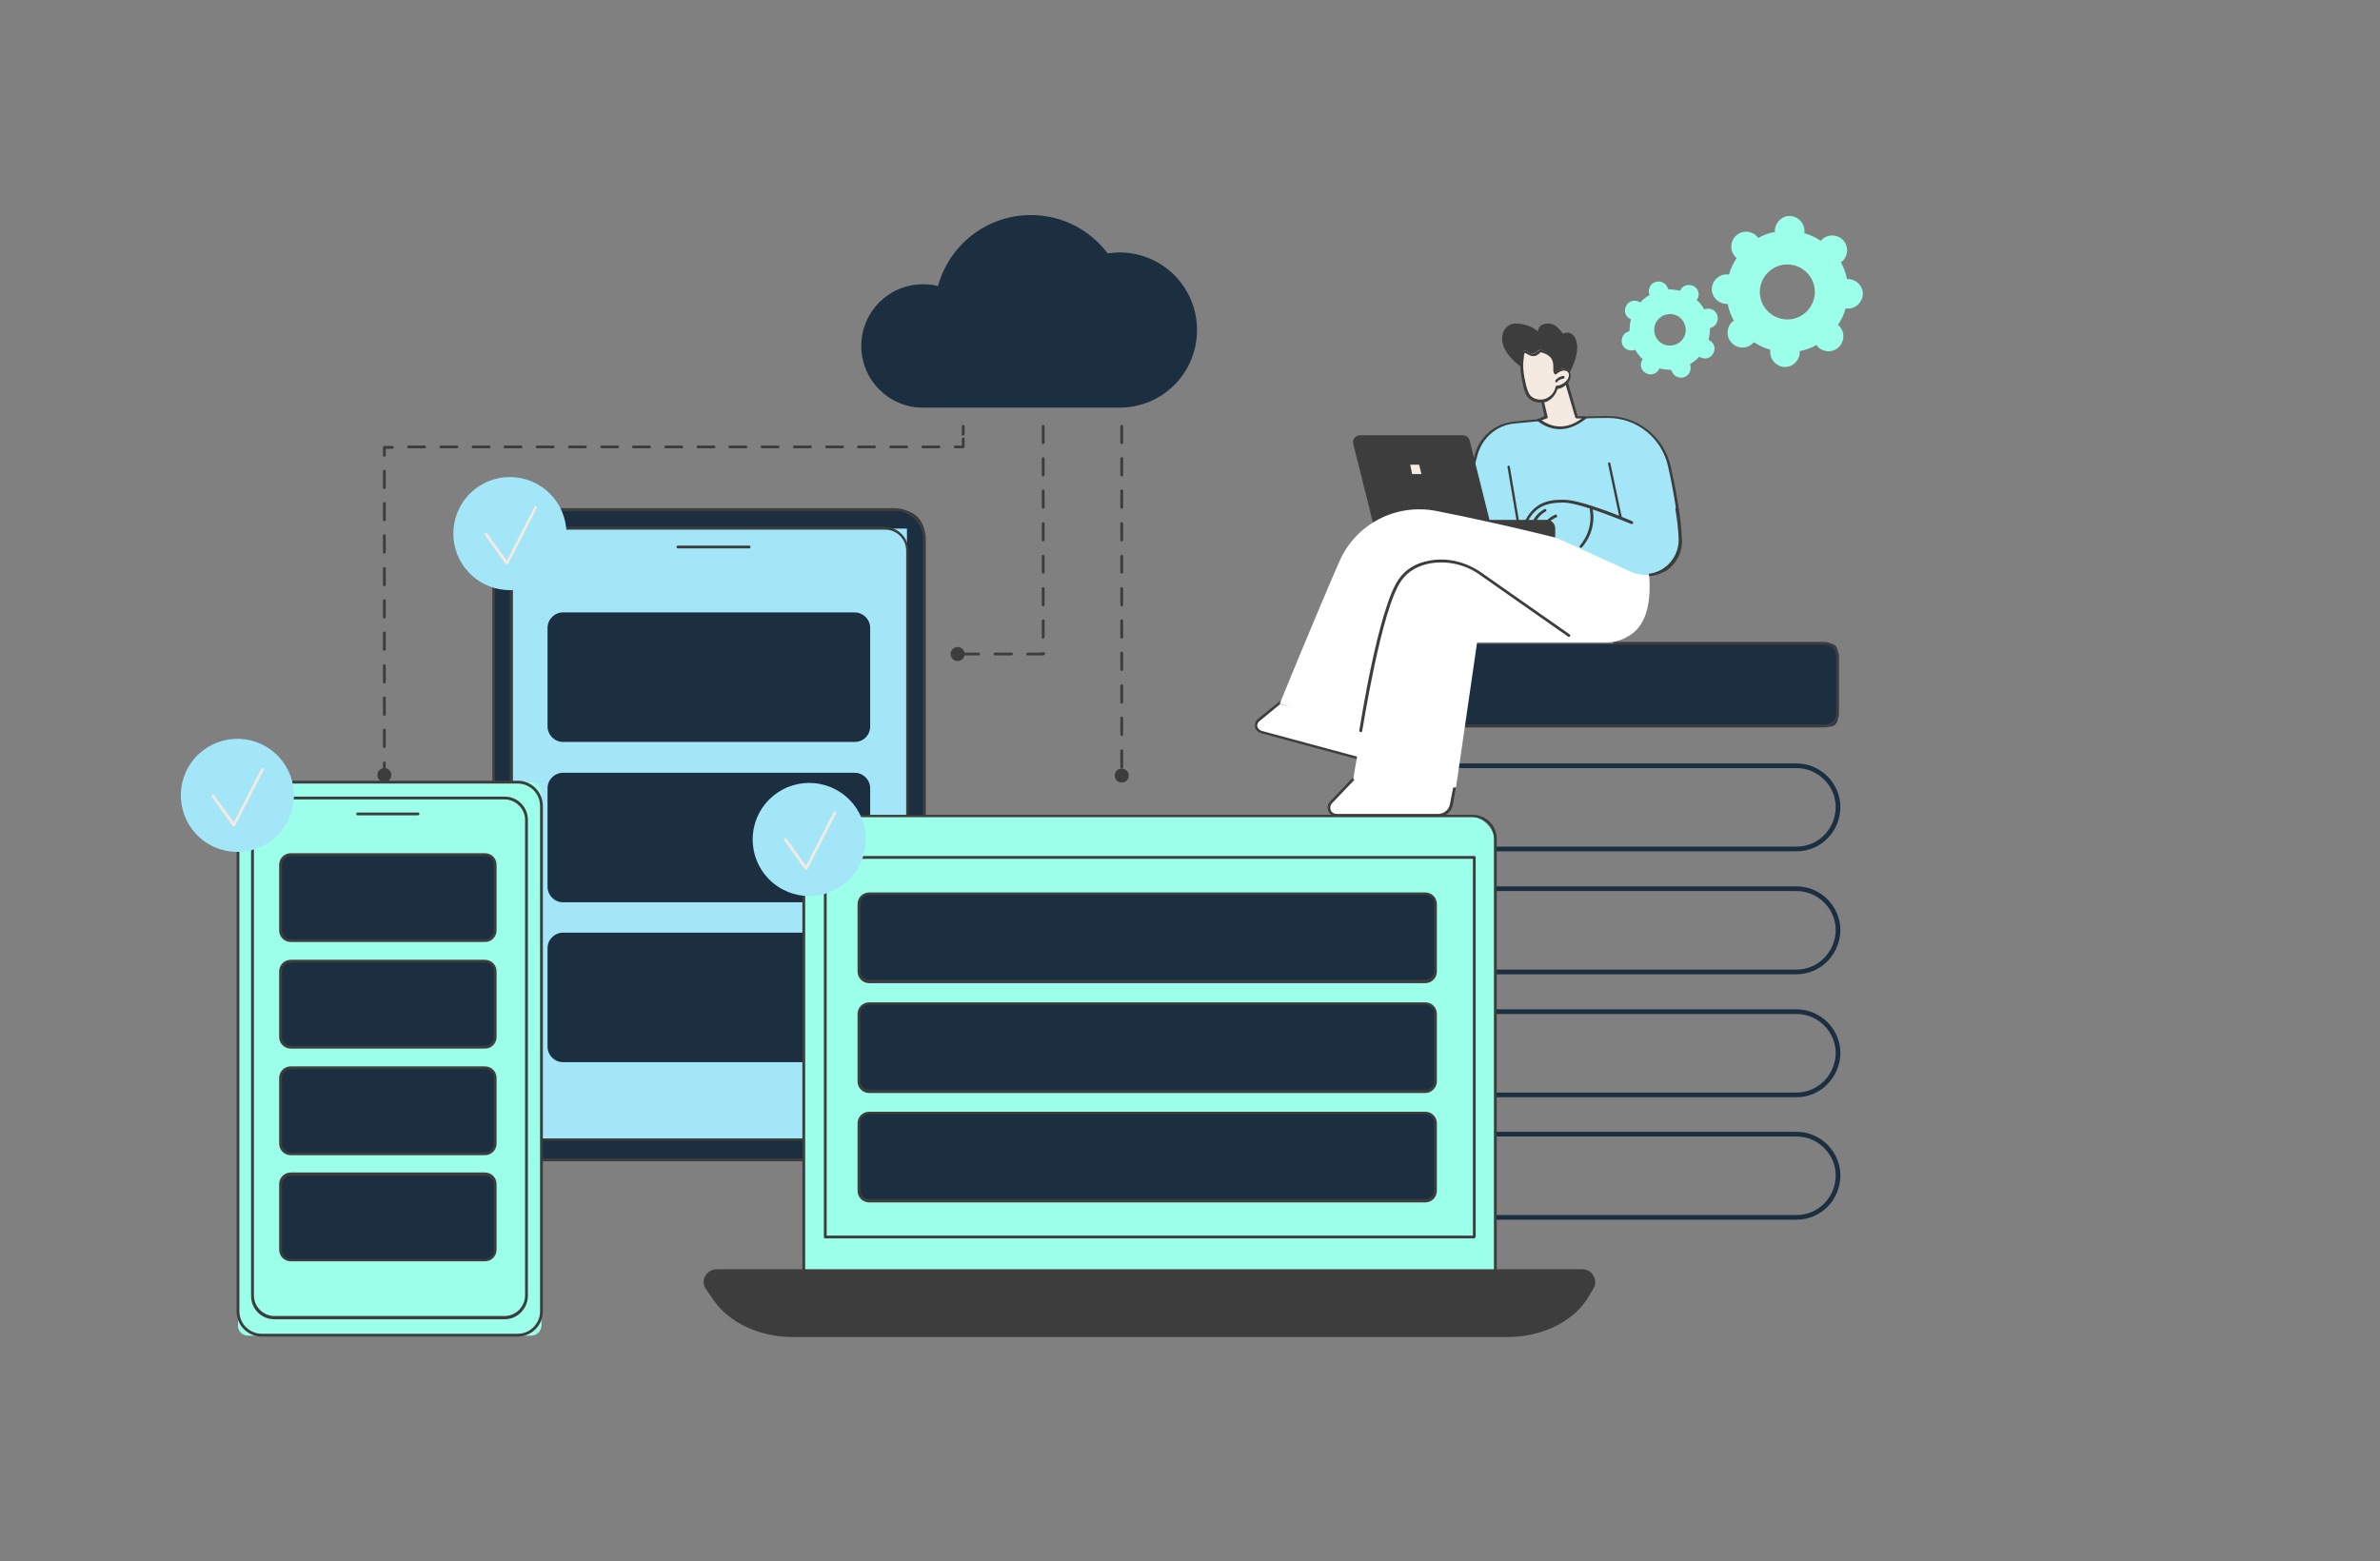 <?xml version="1.0" encoding="UTF-8"?>
<svg xmlns="http://www.w3.org/2000/svg" xmlns:xlink="http://www.w3.org/1999/xlink" version="1.1" id="Layer_1" x="0px" y="0px" viewBox="0 0 509 334" style="enable-background:new 0 0 509 334;" xml:space="preserve">
<rect x="0" y="0" width="509" height="334" fill="#808080" stroke="none"/>
<style type="text/css">
	.st0{fill:#1B2F40;}
	.st1{fill:#3D3D3D;}
	.st2{fill:#A3E6F7;}
	.st3{fill:none;stroke:#1B2F40;stroke-miterlimit:10;}
	.st4{fill:#9CFFE9;}
	.st5{fill:#F4EAE2;}
	.st6{fill:#FFFFFF;}
</style>
<g id="SaaS_technology_2_">
	<g>
		<g>
			<g>
				<path class="st0" d="M117.9,248.1h67.6c6.7,0,12.2-5.5,12.2-12.2V114.2c0-2.8-2.3-5.1-5.1-5.1h-74.7c-6.7,0-12.2,5.5-12.2,12.2      v114.6C105.6,242.6,111.1,248.1,117.9,248.1z"></path>
				<path class="st1" d="M191.4,248.4h-79.5c-3.6,0-6.6-3-6.6-6.6V115.3c0-3.6,3-6.6,6.6-6.6h79.5c3.6,0,6.6,3,6.6,6.6v126.5      C198,245.5,195.1,248.4,191.4,248.4z M111.9,109.3c-3.3,0-6,2.7-6,6v126.5c0,3.3,2.7,6,6,6h79.5c3.3,0,6-2.7,6-6V115.3      c0-3.3-2.7-6-6-6H111.9z"></path>
			</g>
			<g>
				
					<rect x="109.4" y="113.1" transform="matrix(-1 -1.224647e-16 1.224647e-16 -1 303.365 356.766)" class="st2" width="84.6" height="130.6"></rect>
				<path class="st1" d="M189.2,244h-75.1c-2.8,0-5.1-2.3-5.1-5.1V117.8c0-2.8,2.3-5.1,5.1-5.1h75.1c2.8,0,5.1,2.3,5.1,5.1v121.1      C194.3,241.7,192,244,189.2,244z M114.2,113.4c-2.5,0-4.5,2-4.5,4.5v121.1c0,2.5,2,4.5,4.5,4.5h75.1c2.5,0,4.5-2,4.5-4.5V117.8      c0-2.5-2-4.5-4.5-4.5H114.2z"></path>
			</g>
			<path class="st1" d="M160.2,117.3h-15.2c-0.2,0-0.3-0.1-0.3-0.3c0-0.2,0.1-0.3,0.3-0.3h15.2c0.2,0,0.3,0.1,0.3,0.3     C160.5,117.2,160.4,117.3,160.2,117.3z"></path>
		</g>
		<g>
			<path class="st0" d="M186.1,223.9v-21.1c0-1.8-1.5-3.3-3.3-3.3h-62.4c-1.8,0-3.3,1.5-3.3,3.3v21.1c0,1.8,1.5,3.3,3.3,3.3h62.4     C184.7,227.1,186.1,225.7,186.1,223.9z"></path>
		</g>
		<g>
			<path class="st0" d="M186.1,189.7v-21.1c0-1.8-1.5-3.3-3.3-3.3h-62.4c-1.8,0-3.3,1.5-3.3,3.3v21.1c0,1.8,1.5,3.3,3.3,3.3h62.4     C184.7,192.9,186.1,191.4,186.1,189.7z"></path>
		</g>
		<g>
			<path class="st0" d="M186.1,155.4v-21.1c0-1.8-1.5-3.3-3.3-3.3h-62.4c-1.8,0-3.3,1.5-3.3,3.3v21.1c0,1.8,1.5,3.3,3.3,3.3h62.4     C184.7,158.7,186.1,157.2,186.1,155.4z"></path>
		</g>
	</g>
	<g>
		<path class="st3" d="M384.2,260.4h-74.9c-4.9,0-8.9-4-8.9-8.9v0c0-4.9,4-8.9,8.9-8.9h74.9c4.9,0,8.9,4,8.9,8.9v0    C393,256.5,389.1,260.4,384.2,260.4z"></path>
		<path class="st3" d="M384.2,234.2h-74.9c-4.9,0-8.9-4-8.9-8.9v0c0-4.9,4-8.9,8.9-8.9h74.9c4.9,0,8.9,4,8.9,8.9v0    C393,230.2,389.1,234.2,384.2,234.2z"></path>
		<path class="st3" d="M384.2,207.9h-74.9c-4.9,0-8.9-4-8.9-8.9v0c0-4.9,4-8.9,8.9-8.9h74.9c4.9,0,8.9,4,8.9,8.9v0    C393,203.9,389.1,207.9,384.2,207.9z"></path>
		<path class="st3" d="M384.2,181.6h-74.9c-4.9,0-8.9-4-8.9-8.9v0c0-4.9,4-8.9,8.9-8.9h74.9c4.9,0,8.9,4,8.9,8.9v0    C393,177.7,389.1,181.6,384.2,181.6z"></path>
		<g>
			<path class="st0" d="M391.4,155.4H302c-0.9,0-1.6-0.7-1.6-1.6v-14.5c0-0.9,0.7-1.6,1.6-1.6h89.4c0.9,0,1.6,0.7,1.6,1.6v14.5     C393,154.6,392.3,155.4,391.4,155.4z"></path>
			<path class="st1" d="M390.2,155.6h-87c-1.7,0-3.1-1.4-3.1-3.1v-12.1c0-0.2,0.1-0.3,0.3-0.3c0.2,0,0.3,0.1,0.3,0.3v12.1     c0,1.4,1.1,2.5,2.5,2.5h87c1.4,0,2.5-1.1,2.5-2.5v-12.1c0-1.4-1.1-2.5-2.5-2.5h-44.9c-0.2,0-0.3-0.1-0.3-0.3s0.1-0.3,0.3-0.3     h44.9c1.7,0,3.1,1.4,3.1,3.1v12.1C393.3,154.3,391.9,155.6,390.2,155.6z"></path>
		</g>
	</g>
	<g>
		<g id="Services_1_">
			<g>
				<g>
					<path class="st4" d="M319.8,273.5H171.9v-92.9c0-3.4,2.7-6.1,6.1-6.1h135.7c3.4,0,6.1,2.7,6.1,6.1V273.5z"></path>
					<path class="st1" d="M319.8,273.8H171.9c-0.2,0-0.3-0.1-0.3-0.3v-94.1c0-2.8,2.3-5.1,5.1-5.1H315c2.8,0,5.1,2.3,5.1,5.1v94.1       C320.1,273.6,320,273.8,319.8,273.8z M172.2,273.2h147.3v-93.8c0-2.5-2-4.6-4.6-4.6H176.8c-2.5,0-4.6,2-4.6,4.6V273.2z"></path>
				</g>
				<path class="st1" d="M315.2,264.9H176.5c-0.2,0-0.3-0.1-0.3-0.3v-81.2c0-0.2,0.1-0.3,0.3-0.3h138.8c0.2,0,0.3,0.1,0.3,0.3v81.2      C315.5,264.7,315.4,264.9,315.2,264.9z M176.8,264.3H315v-80.6H176.8V264.3z"></path>
				<g>
					<path class="st1" d="M322.4,285.7H169.6c-7,0-13.4-3-16.7-7.8l-1.6-2.3c-1.1-1.6,0-3.8,2-3.8h185.2c1.9,0,3.1,2,2.1,3.7       l-0.9,1.5C336.7,282.3,329.9,285.7,322.4,285.7z"></path>
					<path class="st1" d="M322.4,286H169.6c-7.1,0-13.6-3-17-7.9l-1.6-2.3c-0.6-0.8-0.7-1.9-0.2-2.8c0.5-0.9,1.4-1.5,2.4-1.5h185.2       c1,0,1.9,0.5,2.4,1.4c0.5,0.9,0.5,1.9,0,2.7l-0.9,1.5C336.9,282.5,330,286,322.4,286z M153.2,272.1c-0.8,0-1.5,0.4-1.9,1.2       c-0.4,0.7-0.3,1.6,0.1,2.2l1.6,2.3c3.3,4.7,9.6,7.7,16.5,7.7h152.8c7.4,0,14.1-3.4,17.1-8.6l0.9-1.5c0.4-0.7,0.4-1.5,0-2.1       c-0.4-0.7-1.1-1.1-1.9-1.1H153.2z"></path>
				</g>
			</g>
			<g>
				<g>
					<g>
						<path class="st0" d="M307.1,254.7v-14.4c0-1.2-1-2.2-2.2-2.2H185.9c-1.2,0-2.2,1-2.2,2.2v14.4c0,1.2,1,2.2,2.2,2.2h118.9        C306.1,256.9,307.1,255.9,307.1,254.7z"></path>
						<path class="st1" d="M304.8,257.2H185.9c-1.4,0-2.5-1.1-2.5-2.5v-14.4c0-1.4,1.1-2.5,2.5-2.5h118.9c1.4,0,2.5,1.1,2.5,2.5        v14.4C307.3,256.1,306.2,257.2,304.8,257.2z M185.9,238.3c-1.1,0-1.9,0.9-1.9,1.9v14.4c0,1.1,0.9,1.9,1.9,1.9h118.9        c1.1,0,1.9-0.9,1.9-1.9v-14.4c0-1.1-0.9-1.9-1.9-1.9H185.9z"></path>
					</g>
				</g>
				<g>
					<g>
						<path class="st0" d="M307.1,231.2v-14.4c0-1.2-1-2.2-2.2-2.2H185.9c-1.2,0-2.2,1-2.2,2.2v14.4c0,1.2,1,2.2,2.2,2.2h118.9        C306.1,233.5,307.1,232.5,307.1,231.2z"></path>
						<path class="st1" d="M304.8,233.8H185.9c-1.4,0-2.5-1.1-2.5-2.5v-14.4c0-1.4,1.1-2.5,2.5-2.5h118.9c1.4,0,2.5,1.1,2.5,2.5        v14.4C307.3,232.6,306.2,233.8,304.8,233.8z M185.9,214.9c-1.1,0-1.9,0.9-1.9,1.9v14.4c0,1.1,0.9,1.9,1.9,1.9h118.9        c1.1,0,1.9-0.9,1.9-1.9v-14.4c0-1.1-0.9-1.9-1.9-1.9H185.9z"></path>
					</g>
				</g>
				<g>
					<g>
						<path class="st0" d="M307.1,207.8v-14.4c0-1.2-1-2.2-2.2-2.2H185.9c-1.2,0-2.2,1-2.2,2.2v14.4c0,1.2,1,2.2,2.2,2.2h118.9        C306.1,210,307.1,209,307.1,207.8z"></path>
						<path class="st1" d="M304.8,210.3H185.9c-1.4,0-2.5-1.1-2.5-2.5v-14.4c0-1.4,1.1-2.5,2.5-2.5h118.9c1.4,0,2.5,1.1,2.5,2.5        v14.4C307.3,209.2,306.2,210.3,304.8,210.3z M185.9,191.4c-1.1,0-1.9,0.9-1.9,1.9v14.4c0,1.1,0.9,1.9,1.9,1.9h118.9        c1.1,0,1.9-0.9,1.9-1.9v-14.4c0-1.1-0.9-1.9-1.9-1.9H185.9z"></path>
					</g>
				</g>
			</g>
		</g>
	</g>
	<g>
		<g>
			<path class="st4" d="M53.1,285.7h60.5c1.2,0,2.2-1,2.2-2.2V169.5c0-1.2-1-2.2-2.2-2.2H53.1c-1.2,0-2.2,1-2.2,2.2v113.9     C50.8,284.7,51.8,285.7,53.1,285.7z"></path>
			<path class="st1" d="M110.7,285.9H56c-3,0-5.4-2.4-5.4-5.4V172.4c0-3,2.4-5.4,5.4-5.4h54.7c3,0,5.4,2.4,5.4,5.4v108.1     C116.1,283.5,113.7,285.9,110.7,285.9z M56,167.6c-2.7,0-4.8,2.2-4.8,4.8v108.1c0,2.7,2.2,4.8,4.8,4.8h54.7     c2.7,0,4.8-2.2,4.8-4.8V172.4c0-2.7-2.2-4.8-4.8-4.8H56z"></path>
		</g>
		<path class="st1" d="M107.9,282.2H58.7c-2.8,0-5-2.2-5-5V175.4c0-2.8,2.2-5,5-5h49.2c2.8,0,5,2.2,5,5v101.7    C112.9,279.9,110.7,282.2,107.9,282.2z M58.7,171c-2.4,0-4.4,2-4.4,4.4v101.7c0,2.4,2,4.4,4.4,4.4h49.2c2.4,0,4.4-2,4.4-4.4V175.4    c0-2.4-2-4.4-4.4-4.4H58.7z"></path>
		<path class="st1" d="M89.4,174.4H76.5c-0.2,0-0.3-0.1-0.3-0.3c0-0.2,0.1-0.3,0.3-0.3h12.9c0.2,0,0.3,0.1,0.3,0.3    C89.7,174.2,89.6,174.4,89.4,174.4z"></path>
		<g>
			<g>
				<g>
					<path class="st0" d="M105.9,267.4v-14c0-1.2-1-2.2-2.2-2.2H62.2c-1.2,0-2.2,1-2.2,2.2v14c0,1.2,1,2.2,2.2,2.2h41.5       C104.9,269.5,105.9,268.6,105.9,267.4z"></path>
					<path class="st1" d="M103.7,269.8H62.2c-1.4,0-2.5-1.1-2.5-2.5v-14c0-1.4,1.1-2.5,2.5-2.5h41.5c1.4,0,2.5,1.1,2.5,2.5v14       C106.2,268.7,105.1,269.8,103.7,269.8z M62.2,251.5c-1,0-1.9,0.8-1.9,1.9v14c0,1,0.8,1.9,1.9,1.9h41.5c1,0,1.9-0.8,1.9-1.9v-14       c0-1-0.8-1.9-1.9-1.9H62.2z"></path>
				</g>
			</g>
			<g>
				<g>
					<path class="st0" d="M105.9,244.6v-14c0-1.2-1-2.2-2.2-2.2H62.2c-1.2,0-2.2,1-2.2,2.2v14c0,1.2,1,2.2,2.2,2.2h41.5       C104.9,246.8,105.9,245.8,105.9,244.6z"></path>
					<path class="st1" d="M103.7,247.1H62.2c-1.4,0-2.5-1.1-2.5-2.5v-14c0-1.4,1.1-2.5,2.5-2.5h41.5c1.4,0,2.5,1.1,2.5,2.5v14       C106.2,246,105.1,247.1,103.7,247.1z M62.2,228.7c-1,0-1.9,0.8-1.9,1.9v14c0,1,0.8,1.9,1.9,1.9h41.5c1,0,1.9-0.8,1.9-1.9v-14       c0-1-0.8-1.9-1.9-1.9H62.2z"></path>
				</g>
			</g>
			<g>
				<g>
					<path class="st0" d="M105.9,221.8v-14c0-1.2-1-2.2-2.2-2.2H62.2c-1.2,0-2.2,1-2.2,2.2v14c0,1.2,1,2.2,2.2,2.2h41.5       C104.9,224,105.9,223,105.9,221.8z"></path>
					<path class="st1" d="M103.7,224.3H62.2c-1.4,0-2.5-1.1-2.5-2.5v-14c0-1.4,1.1-2.5,2.5-2.5h41.5c1.4,0,2.5,1.1,2.5,2.5v14       C106.2,223.2,105.1,224.3,103.7,224.3z M62.2,205.9c-1,0-1.9,0.8-1.9,1.9v14c0,1,0.8,1.9,1.9,1.9h41.5c1,0,1.9-0.8,1.9-1.9v-14       c0-1-0.8-1.9-1.9-1.9H62.2z"></path>
				</g>
			</g>
			<g>
				<g>
					<path class="st0" d="M105.9,199v-14c0-1.2-1-2.2-2.2-2.2H62.2c-1.2,0-2.2,1-2.2,2.2v14c0,1.2,1,2.2,2.2,2.2h41.5       C104.9,201.2,105.9,200.2,105.9,199z"></path>
					<path class="st1" d="M103.7,201.5H62.2c-1.4,0-2.5-1.1-2.5-2.5v-14c0-1.4,1.1-2.5,2.5-2.5h41.5c1.4,0,2.5,1.1,2.5,2.5v14       C106.2,200.4,105.1,201.5,103.7,201.5z M62.2,183.1c-1,0-1.9,0.8-1.9,1.9v14c0,1,0.8,1.9,1.9,1.9h41.5c1,0,1.9-0.8,1.9-1.9v-14       c0-1-0.8-1.9-1.9-1.9H62.2z"></path>
				</g>
			</g>
		</g>
	</g>
	<g>
		
			<ellipse transform="matrix(0.585 -0.811 0.811 0.585 -116.9 111.825)" class="st2" cx="50.8" cy="170.1" rx="12.1" ry="12.1"></ellipse>
		<g>
			<path class="st5" d="M49.9,176.7c-0.1,0-0.2,0-0.2-0.1l-4.4-6.2c-0.1-0.1-0.1-0.3,0.1-0.4c0.1-0.1,0.3-0.1,0.4,0.1l4.2,5.8     l5.9-11.5c0.1-0.1,0.2-0.2,0.4-0.1c0.1,0.1,0.2,0.2,0.1,0.4l-6.1,11.9C50.1,176.6,50.1,176.7,49.9,176.7     C50,176.7,49.9,176.7,49.9,176.7z"></path>
		</g>
	</g>
	<g>
		
			<ellipse transform="matrix(0.634 -0.773 0.773 0.634 -48.32 126.135)" class="st2" cx="109.1" cy="114.1" rx="12.1" ry="12.1"></ellipse>
		<g>
			<path class="st5" d="M108.3,120.7c-0.1,0-0.2,0-0.2-0.1l-4.4-6.2c-0.1-0.1-0.1-0.3,0.1-0.4c0.1-0.1,0.3-0.1,0.4,0.1l4.2,5.8     l5.9-11.5c0.1-0.1,0.2-0.2,0.4-0.1c0.1,0.1,0.2,0.2,0.1,0.4l-6.1,11.9C108.5,120.6,108.4,120.7,108.3,120.7     C108.3,120.7,108.3,120.7,108.3,120.7z"></path>
		</g>
	</g>
	<g>
		
			<ellipse transform="matrix(0.634 -0.773 0.773 0.634 -75.436 199.571)" class="st2" cx="173.1" cy="179.5" rx="12.1" ry="12.1"></ellipse>
		<g>
			<path class="st5" d="M172.3,186c-0.1,0-0.2,0-0.2-0.1l-4.4-6.2c-0.1-0.1-0.1-0.3,0.1-0.4c0.1-0.1,0.3-0.1,0.4,0.1l4.2,5.8     l5.9-11.5c0.1-0.1,0.2-0.2,0.4-0.1c0.1,0.1,0.2,0.2,0.1,0.4l-6.1,11.9C172.5,186,172.4,186,172.3,186     C172.3,186,172.3,186,172.3,186z"></path>
		</g>
	</g>
	<g>
		<g>
			<g>
				<path class="st2" d="M311.8,111.7l3.8-14.4c1-3.7,4.2-6.5,8-6.9c5.1-0.6,12.7-1.2,20.2-1.2c6.3,0,11.7,4.3,13.1,10.5      c1.1,4.6,2.1,10.2,2.4,15.5c0.3,5.5-5.2,9.5-10.3,7.4l-16.8-6.7l-6.9-1L311.8,111.7z"></path>
				<path class="st1" d="M351.9,123.3c-1,0-2-0.2-2.9-0.6l-16.8-6.7l-6.9-1l-13.5-3c-0.1,0-0.1-0.1-0.2-0.1c0-0.1-0.1-0.1,0-0.2      l3.8-14.4c1-3.9,4.3-6.7,8.3-7.1c5.1-0.6,12.7-1.2,20.2-1.2c6.4,0,11.9,4.4,13.4,10.7c1.3,5.8,2.2,11,2.4,15.5      c0.2,2.7-1,5.2-3.2,6.8C355.1,122.8,353.5,123.3,351.9,123.3z M312.2,111.5l13.2,2.9l6.9,1c0,0,0,0,0.1,0l16.8,6.7      c2.3,0.9,4.9,0.6,6.9-0.8c2-1.5,3.1-3.8,3-6.3c-0.3-4.5-1.1-9.7-2.4-15.4c-1.4-6-6.7-10.2-12.8-10.2c-7.5,0-15.1,0.7-20.1,1.2      c-3.8,0.4-6.8,3.1-7.8,6.7L312.2,111.5z"></path>
			</g>
			<path class="st1" d="M346.6,110.7c-0.1,0-0.3-0.1-0.3-0.2l-2.4-11.3c0-0.2,0.1-0.3,0.2-0.3c0.2,0,0.3,0.1,0.3,0.2l2.4,11.3     C346.9,110.5,346.8,110.7,346.6,110.7C346.6,110.7,346.6,110.7,346.6,110.7z"></path>
			<path class="st1" d="M326.1,112.3c0,0-0.1,0-0.1,0c-0.1-0.1-0.2-0.2-0.1-0.4c2-4.2,4.9-5.1,8.6-5c3.9,0,14.2,4.4,14.6,4.6     c0.1,0.1,0.2,0.2,0.2,0.4c-0.1,0.1-0.2,0.2-0.4,0.2c-0.1,0-10.6-4.5-14.4-4.6c-3.6,0-6.3,0.7-8.1,4.7     C326.4,112.2,326.2,112.3,326.1,112.3z"></path>
			<path class="st1" d="M329.9,114C329.9,114,329.9,114,329.9,114c-0.2,0-0.3-0.2-0.3-0.3c0.3-1.6,1.5-3,3-3.6     c0.2-0.1,0.3,0,0.4,0.2c0.1,0.1,0,0.3-0.2,0.4c-1.3,0.5-2.4,1.7-2.6,3.1C330.2,113.9,330,114,329.9,114z"></path>
			<path class="st1" d="M327.7,113.1C327.7,113.1,327.7,113.1,327.7,113.1c-0.2,0-0.3-0.2-0.3-0.3c0.3-1.7,1.4-3.1,2.9-3.9     c0.1-0.1,0.3,0,0.4,0.1c0.1,0.1,0,0.3-0.1,0.4c-1.3,0.7-2.3,2-2.6,3.5C328,113,327.9,113.1,327.7,113.1z"></path>
			<path class="st1" d="M325.1,114.3c-0.1,0-0.3-0.1-0.3-0.2l-2.4-14.2c0-0.2,0.1-0.3,0.2-0.3c0.2,0,0.3,0.1,0.3,0.2l2.4,14.2     C325.4,114.2,325.3,114.3,325.1,114.3C325.1,114.3,325.1,114.3,325.1,114.3z"></path>
		</g>
		<g>
			<path class="st1" d="M335.2,80.6c0,0,2.7-4.4,2-7.3c-0.5-2.3-2.1-2.4-2.9-1.9c-0.1,0.1-1.2-2.2-3.2-2.2c-2.2,0-2.2,1.7-2.2,1.7     s-1.7-1.7-4.8-1.7c-2.9,0-4.9,4.5,0.7,8.9C330.5,82.5,334.2,81.9,335.2,80.6z"></path>
			<g>
				<path class="st5" d="M334.9,81.2l2.3,7.9l1.8,0.1c0,0-4.6,4.6-9.9,0.6l1.6-0.7l-1.1-4.9L334.9,81.2z"></path>
				<path class="st1" d="M333.6,91.8c-1.4,0-3-0.4-4.7-1.7c-0.1-0.1-0.1-0.2-0.1-0.3c0-0.1,0.1-0.2,0.2-0.2l1.3-0.6l-1-4.6      c0-0.1,0-0.3,0.1-0.3l5.3-3c0.1,0,0.2-0.1,0.3,0c0.1,0,0.1,0.1,0.2,0.2l2.2,7.7l1.6,0.1c0.1,0,0.2,0.1,0.3,0.2      c0,0.1,0,0.2-0.1,0.3C339.1,89.5,336.8,91.8,333.6,91.8z M329.7,89.9c3.9,2.7,7.3,0.6,8.6-0.4l-1.1,0c-0.1,0-0.2-0.1-0.3-0.2      l-2.2-7.5l-4.8,2.8l1.1,4.6c0,0.1,0,0.3-0.2,0.3L329.7,89.9z"></path>
			</g>
			<g>
				<path class="st5" d="M326.1,82.6c0.2,0.8,0.4,1.6,0.9,2.2c0.8,1,2.3,1.2,3.5,0.7c1.2-0.5,2.1-1.5,2.4-2.8c1-0.1,1.9-0.6,2.4-1.4      c0.3-0.5,0.5-1.2,0.2-1.8c-0.3-0.5-0.9-0.6-1.4-0.6c-0.5,0.1-1,0.4-1.5,0.7c-0.9-0.2,1.2-3.6-3-4.7c-1-0.3-1.1,1.6-3.2,0.2      c-0.8-0.5-0.8,0.3-0.9,1.1C325.3,78.5,325.6,80.6,326.1,82.6z"></path>
				<path class="st1" d="M329.3,86.1c-1,0-1.9-0.4-2.5-1.1c-0.6-0.7-0.8-1.5-1-2.3c-0.6-2.5-0.8-4.5-0.5-6.3l0-0.2      c0.1-0.6,0.1-1.1,0.5-1.2c0.3-0.2,0.7,0.1,0.8,0.2c1.2,0.7,1.6,0.4,2,0.1c0.3-0.2,0.6-0.5,1.1-0.4c3.1,0.8,3,2.9,2.9,4      c0,0.2,0,0.4,0,0.6c0.4-0.3,0.9-0.5,1.4-0.6c0.6-0.1,1.4,0.1,1.7,0.7c0.4,0.7,0.2,1.5-0.2,2.1c-0.6,0.8-1.5,1.4-2.4,1.5      c-0.4,1.3-1.3,2.3-2.5,2.8C330.2,86,329.8,86.1,329.3,86.1z M326.4,82.5c0.2,0.7,0.4,1.5,0.9,2.1c0.7,0.8,2.1,1.1,3.2,0.7      c1.1-0.4,2-1.4,2.2-2.6c0-0.1,0.1-0.2,0.3-0.2c0.9-0.1,1.7-0.6,2.2-1.3c0.3-0.4,0.5-1,0.2-1.5c-0.2-0.4-0.8-0.5-1.2-0.4      c-0.5,0.1-1,0.4-1.3,0.7c-0.1,0-0.1,0.1-0.2,0.1c-0.5-0.1-0.5-0.7-0.5-1.3c0-1.1,0.1-2.7-2.5-3.4c-0.2-0.1-0.3,0-0.6,0.3      c-0.5,0.4-1.2,0.9-2.7-0.1c-0.2-0.1-0.3-0.1-0.3-0.1c-0.1,0.1-0.2,0.5-0.2,0.8l0,0.2C325.6,78.2,325.8,80.1,326.4,82.5z"></path>
			</g>
			<path class="st1" d="M332.9,81.8c-0.1,0-0.1,0-0.2-0.1c-0.1-0.1-0.1-0.3,0-0.4c0.4-0.5,1-0.8,1.6-0.9c0.2,0,0.3,0.1,0.3,0.3     c0,0.2-0.1,0.3-0.3,0.3c-0.5,0.1-1,0.3-1.3,0.7C333.1,81.8,333,81.8,332.9,81.8z"></path>
		</g>
		<g>
			<g>
				<path class="st1" d="M296.9,114.1l35.7,1.2V113c0-1-0.8-1.8-1.8-1.8h-34V114.1z"></path>
				<path class="st1" d="M295,112.8h22.1c0.9,0,1.6-0.9,1.4-1.8l-4.2-16.8c-0.2-0.6-0.7-1.1-1.4-1.1h-22.1c-0.9,0-1.6,0.9-1.4,1.8      l4.2,16.8C293.8,112.4,294.3,112.8,295,112.8z"></path>
			</g>
			<polygon class="st5" points="302,101.4 304,101.4 303.5,99.4 301.6,99.4    "></polygon>
		</g>
		<g>
			<g>
				<path class="st6" d="M291,162.3l-21.4-5.8c-1.1-0.3-1.4-1.7-0.5-2.5l4.7-3.8l19,5.9L291,162.3z"></path>
				<path class="st1" d="M291,162.6C290.9,162.6,290.9,162.6,291,162.6l-21.4-5.8c-0.6-0.2-1.1-0.7-1.2-1.3      c-0.1-0.6,0.1-1.3,0.6-1.7l4.7-3.8c0.1-0.1,0.2-0.1,0.3-0.1l19,5.9c0.2,0,0.2,0.2,0.2,0.4l-1.8,6.1      C291.2,162.5,291.1,162.6,291,162.6z M273.8,150.6l-4.5,3.7c-0.3,0.3-0.5,0.7-0.4,1.1c0.1,0.4,0.4,0.7,0.8,0.9l21.1,5.7l1.6-5.5      L273.8,150.6z"></path>
			</g>
			<g>
				<path class="st6" d="M311.3,167.1l-0.9,5.1c-0.2,1.3-1.4,2.3-2.8,2.3h-21.7c-1.5,0-2.2-1.8-1.2-2.8l6.3-6.6L311.3,167.1z"></path>
				<path class="st1" d="M307.6,174.7h-21.7c-0.8,0-1.5-0.5-1.8-1.2c-0.3-0.7-0.2-1.5,0.4-2.1l6.3-6.6c0.1-0.1,0.2-0.1,0.2-0.1      l20.3,2.1c0.1,0,0.2,0,0.2,0.1c0,0.1,0.1,0.1,0.1,0.2l-0.9,5.1C310.4,173.7,309.1,174.7,307.6,174.7z M291.1,165.3l-6.2,6.5      c-0.4,0.4-0.5,1-0.3,1.5c0.2,0.5,0.7,0.8,1.3,0.8h21.7c1.2,0,2.3-0.9,2.5-2.1l0.9-4.7L291.1,165.3z"></path>
			</g>
			<path class="st6" d="M351.8,117.4c0,0,3.7,14-3.1,18.4c-1.1,0.7-2.8,1.6-4.9,1.6c-10,0-27.9,0-27.9,0l-4.5,31c0,0-10,1.5-22-1.7     l1.6-9.4l-17.3-6.8c0,0,7-17.2,12.7-30.3c3.5-8.1,12.1-12.6,20.8-10.9c7.1,1.4,17,3.5,30.2,6.9L351.8,117.4z"></path>
			<path class="st1" d="M291,156.6C291,156.6,290.9,156.6,291,156.6c-0.2,0-0.3-0.2-0.3-0.3c0.2-1.1,4.1-26.4,8.5-32.5     c1.5-2.1,3.7-3.4,6.6-3.9c3.7-0.7,7.7,0.3,10.9,2.5l19,13.3c0.1,0.1,0.2,0.3,0.1,0.4c-0.1,0.1-0.3,0.2-0.4,0.1l-19-13.3     c-3.1-2.2-6.9-3-10.5-2.4c-2.7,0.5-4.8,1.7-6.2,3.7c-4.3,6-8.3,32-8.4,32.3C291.2,156.5,291.1,156.6,291,156.6z"></path>
		</g>
		<g>
			<g>
				<path class="st2" d="M359.3,115c0.3,5.5-5.2,9.5-10.3,7.4l-16.2-7.4l10.9,1.1l14.9-7.4C359,110.9,359.2,113,359.3,115z"></path>
			</g>
			<g>
				<path class="st1" d="M352.9,123.2c-0.1,0-0.3-0.1-0.3-0.2c0-0.2,0.1-0.3,0.2-0.3c3.7-0.5,6.4-3.9,6.2-7.6      c-0.1-1.9-0.3-4-0.7-6.2c0-0.2,0.1-0.3,0.2-0.3c0.2,0,0.3,0.1,0.3,0.2c0.3,2.2,0.5,4.3,0.7,6.3      C359.9,119.1,356.9,122.7,352.9,123.2C352.9,123.2,352.9,123.2,352.9,123.2z"></path>
			</g>
			<path class="st1" d="M338.1,117.2c-0.1,0-0.1,0-0.2-0.1c-0.1-0.1-0.1-0.3,0-0.4c3.1-3.7,2.1-7.6,2.1-7.7c0-0.2,0-0.3,0.2-0.4     c0.2,0,0.3,0,0.4,0.2c0,0.2,1.1,4.3-2.2,8.2C338.3,117.1,338.2,117.2,338.1,117.2z"></path>
		</g>
	</g>
	<path class="st0" d="M239.4,54c-0.8,0-1.7,0.1-2.5,0.2c-3.8-5-9.7-8.2-16.4-8.2c-9.5,0-17.5,6.4-19.9,15.2c-1-0.3-2.1-0.4-3.2-0.4   c-7.3,0-13.2,5.9-13.2,13.2c0,7.3,5.9,13.2,13.2,13.2c4,0,38.7,0,42,0c9.2,0,16.6-7.4,16.6-16.6C256,61.4,248.6,54,239.4,54z"></path>
	<path class="st4" d="M374.8,73.5c0.1-0.1,0.2-0.2,0.3-0.3c1.1,0.7,2.3,1.3,3.5,1.6c0,0.1,0,0.3,0,0.4c-0.1,1.7,1.3,3.2,3,3.3   c1.7,0.1,3.2-1.3,3.3-3c0-0.1,0-0.3,0-0.4c1.2-0.2,2.5-0.7,3.6-1.3c0.1,0.1,0.2,0.2,0.2,0.3c1.2,1.3,3.2,1.4,4.5,0.2   c1.3-1.2,1.4-3.2,0.2-4.5c-0.1-0.1-0.2-0.2-0.3-0.3c0.7-1.1,1.3-2.3,1.6-3.5c0.1,0,0.3,0,0.4,0c1.7,0.1,3.2-1.3,3.3-3   c0.1-1.7-1.3-3.2-3-3.3c-0.1,0-0.3,0-0.4,0c-0.2-1.2-0.7-2.5-1.3-3.6c0.1-0.1,0.2-0.2,0.3-0.2c1.3-1.2,1.4-3.2,0.2-4.5   c-1.2-1.3-3.2-1.4-4.5-0.2c-0.1,0.1-0.2,0.2-0.3,0.3c-1.1-0.7-2.3-1.3-3.5-1.6c0-0.1,0-0.3,0-0.4c0.1-1.7-1.3-3.2-3-3.3   s-3.2,1.3-3.3,3c0,0.1,0,0.3,0,0.4c-1.2,0.2-2.5,0.7-3.6,1.3c-0.1-0.1-0.2-0.2-0.2-0.3c-1.2-1.3-3.2-1.4-4.5-0.2s-1.4,3.2-0.2,4.5   c0.1,0.1,0.2,0.2,0.3,0.3c-0.7,1.1-1.3,2.3-1.6,3.5c-0.1,0-0.3,0-0.4,0c-1.7-0.1-3.2,1.3-3.3,3c-0.1,1.7,1.3,3.2,3,3.3   c0.1,0,0.3,0,0.4,0c0.2,1.2,0.7,2.5,1.3,3.6c-0.1,0.1-0.2,0.2-0.3,0.2c-1.3,1.2-1.4,3.2-0.2,4.5C371.5,74.6,373.5,74.7,374.8,73.5z    M378.3,58.1c2.4-2.2,6.1-2,8.3,0.4c2.2,2.4,2,6.1-0.4,8.3c-2.4,2.2-6.1,2-8.3-0.4C375.7,64,375.9,60.3,378.3,58.1z"></path>
	<path class="st4" d="M354.8,79c0-0.1,0.1-0.2,0.1-0.2c0.8,0.2,1.7,0.3,2.5,0.3c0,0.1,0,0.2,0.1,0.2c0.3,1.1,1.5,1.7,2.6,1.4   c1.1-0.3,1.7-1.5,1.4-2.6c0-0.1-0.1-0.2-0.1-0.2c0.7-0.4,1.4-0.9,2-1.6c0.1,0,0.1,0.1,0.2,0.1c1,0.6,2.3,0.2,2.8-0.8   c0.6-1,0.2-2.3-0.8-2.8c-0.1,0-0.2-0.1-0.2-0.1c0.2-0.8,0.3-1.7,0.3-2.5c0.1,0,0.2,0,0.2-0.1c1.1-0.3,1.7-1.5,1.4-2.6   c-0.3-1.1-1.5-1.7-2.6-1.4c-0.1,0-0.2,0.1-0.2,0.1c-0.4-0.7-0.9-1.4-1.6-2c0-0.1,0.1-0.1,0.1-0.2c0.6-1,0.2-2.3-0.8-2.8   s-2.3-0.2-2.8,0.8c0,0.1-0.1,0.2-0.1,0.2c-0.8-0.2-1.7-0.3-2.5-0.3c0-0.1,0-0.2-0.1-0.2c-0.3-1.1-1.5-1.7-2.6-1.4   c-1.1,0.3-1.7,1.5-1.4,2.6c0,0.1,0.1,0.2,0.1,0.2c-0.7,0.4-1.4,0.9-2,1.6c-0.1,0-0.1-0.1-0.2-0.1c-1-0.6-2.3-0.2-2.8,0.8   c-0.6,1-0.2,2.3,0.8,2.8c0.1,0,0.2,0.1,0.2,0.1c-0.2,0.8-0.3,1.7-0.3,2.5c-0.1,0-0.2,0-0.2,0.1c-1.1,0.3-1.7,1.5-1.4,2.6   c0.3,1.1,1.5,1.7,2.6,1.4c0.1,0,0.2-0.1,0.2-0.1c0.4,0.7,0.9,1.4,1.6,2c0,0.1-0.1,0.1-0.1,0.2c-0.6,1-0.2,2.3,0.8,2.8   C353,80.4,354.3,80,354.8,79z M354.2,68.9c0.9-1.6,3-2.2,4.6-1.3c1.6,0.9,2.2,3,1.3,4.6c-0.9,1.6-3,2.2-4.6,1.3   C353.9,72.6,353.3,70.6,354.2,68.9z"></path>
	<g>
		<g>
			<path class="st1" d="M206,93.2c-0.2,0-0.3-0.1-0.3-0.3v-1.7c0-0.2,0.1-0.3,0.3-0.3c0.2,0,0.3,0.1,0.3,0.3v1.7     C206.2,93.1,206.1,93.2,206,93.2z"></path>
			<path class="st1" d="M206,95.9h-1.7c-0.2,0-0.3-0.1-0.3-0.3c0-0.2,0.1-0.3,0.3-0.3h1.4v-1.4c0-0.2,0.1-0.3,0.3-0.3     c0.2,0,0.3,0.1,0.3,0.3v1.7C206.2,95.8,206.1,95.9,206,95.9z"></path>
			<path class="st1" d="M200.8,95.9h-3.4c-0.2,0-0.3-0.1-0.3-0.3c0-0.2,0.1-0.3,0.3-0.3h3.4c0.2,0,0.3,0.1,0.3,0.3     C201.1,95.8,200.9,95.9,200.8,95.9z M193.9,95.9h-3.4c-0.2,0-0.3-0.1-0.3-0.3c0-0.2,0.1-0.3,0.3-0.3h3.4c0.2,0,0.3,0.1,0.3,0.3     C194.2,95.8,194.1,95.9,193.9,95.9z M187,95.9h-3.4c-0.2,0-0.3-0.1-0.3-0.3c0-0.2,0.1-0.3,0.3-0.3h3.4c0.2,0,0.3,0.1,0.3,0.3     C187.3,95.8,187.2,95.9,187,95.9z M180.2,95.9h-3.4c-0.2,0-0.3-0.1-0.3-0.3c0-0.2,0.1-0.3,0.3-0.3h3.4c0.2,0,0.3,0.1,0.3,0.3     C180.5,95.8,180.3,95.9,180.2,95.9z M173.3,95.9h-3.4c-0.2,0-0.3-0.1-0.3-0.3c0-0.2,0.1-0.3,0.3-0.3h3.4c0.2,0,0.3,0.1,0.3,0.3     C173.6,95.8,173.4,95.9,173.3,95.9z M166.4,95.9H163c-0.2,0-0.3-0.1-0.3-0.3c0-0.2,0.1-0.3,0.3-0.3h3.4c0.2,0,0.3,0.1,0.3,0.3     C166.7,95.8,166.6,95.9,166.4,95.9z M159.5,95.9h-3.4c-0.2,0-0.3-0.1-0.3-0.3c0-0.2,0.1-0.3,0.3-0.3h3.4c0.2,0,0.3,0.1,0.3,0.3     C159.8,95.8,159.7,95.9,159.5,95.9z M152.7,95.9h-3.4c-0.2,0-0.3-0.1-0.3-0.3c0-0.2,0.1-0.3,0.3-0.3h3.4c0.2,0,0.3,0.1,0.3,0.3     C153,95.8,152.8,95.9,152.7,95.9z M145.8,95.9h-3.4c-0.2,0-0.3-0.1-0.3-0.3c0-0.2,0.1-0.3,0.3-0.3h3.4c0.2,0,0.3,0.1,0.3,0.3     C146.1,95.8,146,95.9,145.8,95.9z M138.9,95.9h-3.4c-0.2,0-0.3-0.1-0.3-0.3c0-0.2,0.1-0.3,0.3-0.3h3.4c0.2,0,0.3,0.1,0.3,0.3     C139.2,95.8,139.1,95.9,138.9,95.9z M132.1,95.9h-3.4c-0.2,0-0.3-0.1-0.3-0.3c0-0.2,0.1-0.3,0.3-0.3h3.4c0.2,0,0.3,0.1,0.3,0.3     C132.3,95.8,132.2,95.9,132.1,95.9z M125.2,95.9h-3.4c-0.2,0-0.3-0.1-0.3-0.3c0-0.2,0.1-0.3,0.3-0.3h3.4c0.2,0,0.3,0.1,0.3,0.3     C125.5,95.8,125.3,95.9,125.2,95.9z M118.3,95.9h-3.4c-0.2,0-0.3-0.1-0.3-0.3c0-0.2,0.1-0.3,0.3-0.3h3.4c0.2,0,0.3,0.1,0.3,0.3     C118.6,95.8,118.5,95.9,118.3,95.9z M111.4,95.9H108c-0.2,0-0.3-0.1-0.3-0.3c0-0.2,0.1-0.3,0.3-0.3h3.4c0.2,0,0.3,0.1,0.3,0.3     C111.7,95.8,111.6,95.9,111.4,95.9z M104.6,95.9h-3.4c-0.2,0-0.3-0.1-0.3-0.3c0-0.2,0.1-0.3,0.3-0.3h3.4c0.2,0,0.3,0.1,0.3,0.3     C104.9,95.8,104.7,95.9,104.6,95.9z M97.7,95.9h-3.4c-0.2,0-0.3-0.1-0.3-0.3c0-0.2,0.1-0.3,0.3-0.3h3.4c0.2,0,0.3,0.1,0.3,0.3     C98,95.8,97.9,95.9,97.7,95.9z M90.8,95.9h-3.4c-0.2,0-0.3-0.1-0.3-0.3c0-0.2,0.1-0.3,0.3-0.3h3.4c0.2,0,0.3,0.1,0.3,0.3     C91.1,95.8,91,95.9,90.8,95.9z"></path>
			<path class="st1" d="M82.2,97.7c-0.2,0-0.3-0.1-0.3-0.3v-1.7c0-0.2,0.1-0.3,0.3-0.3h1.7c0.2,0,0.3,0.1,0.3,0.3     c0,0.2-0.1,0.3-0.3,0.3h-1.4v1.4C82.5,97.5,82.4,97.7,82.2,97.7z"></path>
			<path class="st1" d="M82.2,160c-0.2,0-0.3-0.1-0.3-0.3v-3.5c0-0.2,0.1-0.3,0.3-0.3c0.2,0,0.3,0.1,0.3,0.3v3.5     C82.5,159.9,82.4,160,82.2,160z M82.2,153.1c-0.2,0-0.3-0.1-0.3-0.3v-3.5c0-0.2,0.1-0.3,0.3-0.3c0.2,0,0.3,0.1,0.3,0.3v3.5     C82.5,153,82.4,153.1,82.2,153.1z M82.2,146.2c-0.2,0-0.3-0.1-0.3-0.3v-3.5c0-0.2,0.1-0.3,0.3-0.3c0.2,0,0.3,0.1,0.3,0.3v3.5     C82.5,146,82.4,146.2,82.2,146.2z M82.2,139.2c-0.2,0-0.3-0.1-0.3-0.3v-3.5c0-0.2,0.1-0.3,0.3-0.3c0.2,0,0.3,0.1,0.3,0.3v3.5     C82.5,139.1,82.4,139.2,82.2,139.2z M82.2,132.3c-0.2,0-0.3-0.1-0.3-0.3v-3.5c0-0.2,0.1-0.3,0.3-0.3c0.2,0,0.3,0.1,0.3,0.3v3.5     C82.5,132.2,82.4,132.3,82.2,132.3z M82.2,125.4c-0.2,0-0.3-0.1-0.3-0.3v-3.5c0-0.2,0.1-0.3,0.3-0.3c0.2,0,0.3,0.1,0.3,0.3v3.5     C82.5,125.2,82.4,125.4,82.2,125.4z M82.2,118.4c-0.2,0-0.3-0.1-0.3-0.3v-3.5c0-0.2,0.1-0.3,0.3-0.3c0.2,0,0.3,0.1,0.3,0.3v3.5     C82.5,118.3,82.4,118.4,82.2,118.4z M82.2,111.5c-0.2,0-0.3-0.1-0.3-0.3v-3.5c0-0.2,0.1-0.3,0.3-0.3c0.2,0,0.3,0.1,0.3,0.3v3.5     C82.5,111.4,82.4,111.5,82.2,111.5z M82.2,104.6c-0.2,0-0.3-0.1-0.3-0.3v-3.5c0-0.2,0.1-0.3,0.3-0.3c0.2,0,0.3,0.1,0.3,0.3v3.5     C82.5,104.5,82.4,104.6,82.2,104.6z"></path>
			<path class="st1" d="M82.2,165.2c-0.2,0-0.3-0.1-0.3-0.3v-1.7c0-0.2,0.1-0.3,0.3-0.3c0.2,0,0.3,0.1,0.3,0.3v1.7     C82.5,165.1,82.4,165.2,82.2,165.2z"></path>
		</g>
		<circle class="st1" cx="82.2" cy="165.8" r="1.5"></circle>
	</g>
	<g>
		<path class="st1" d="M223.1,140.2h-3.3c-0.2,0-0.3-0.1-0.3-0.3s0.1-0.3,0.3-0.3h3.1c0-0.1,0.1-0.1,0.3-0.1c0.2,0,0.3,0.1,0.3,0.3    v0.1C223.4,140.1,223.2,140.2,223.1,140.2z M216.3,140.2h-3.5c-0.2,0-0.3-0.1-0.3-0.3s0.1-0.3,0.3-0.3h3.5c0.2,0,0.3,0.1,0.3,0.3    S216.4,140.2,216.3,140.2z M209.3,140.2h-3.2c-0.2,0-0.3-0.1-0.3-0.3s0.1-0.3,0.3-0.3h3.2c0.2,0,0.3,0.1,0.3,0.3    S209.5,140.2,209.3,140.2z M223.1,136.6c-0.2,0-0.3-0.1-0.3-0.3v-3.5c0-0.2,0.1-0.3,0.3-0.3s0.3,0.1,0.3,0.3v3.5    C223.4,136.5,223.2,136.6,223.1,136.6z M223.1,129.7c-0.2,0-0.3-0.1-0.3-0.3v-3.5c0-0.2,0.1-0.3,0.3-0.3s0.3,0.1,0.3,0.3v3.5    C223.4,129.5,223.2,129.7,223.1,129.7z M223.1,122.7c-0.2,0-0.3-0.1-0.3-0.3V119c0-0.2,0.1-0.3,0.3-0.3s0.3,0.1,0.3,0.3v3.5    C223.4,122.6,223.2,122.7,223.1,122.7z M223.1,115.8c-0.2,0-0.3-0.1-0.3-0.3V112c0-0.2,0.1-0.3,0.3-0.3s0.3,0.1,0.3,0.3v3.5    C223.4,115.7,223.2,115.8,223.1,115.8z M223.1,108.8c-0.2,0-0.3-0.1-0.3-0.3v-3.5c0-0.2,0.1-0.3,0.3-0.3s0.3,0.1,0.3,0.3v3.5    C223.4,108.7,223.2,108.8,223.1,108.8z M223.1,101.9c-0.2,0-0.3-0.1-0.3-0.3v-3.5c0-0.2,0.1-0.3,0.3-0.3s0.3,0.1,0.3,0.3v3.5    C223.4,101.8,223.2,101.9,223.1,101.9z M223.1,95c-0.2,0-0.3-0.1-0.3-0.3v-3.5c0-0.2,0.1-0.3,0.3-0.3s0.3,0.1,0.3,0.3v3.5    C223.4,94.8,223.2,95,223.1,95z"></path>
		<circle class="st1" cx="204.8" cy="139.9" r="1.5"></circle>
	</g>
	<g>
		<path class="st1" d="M239.9,164.4c-0.2,0-0.3-0.1-0.3-0.3v-3.5c0-0.2,0.1-0.3,0.3-0.3s0.3,0.1,0.3,0.3v3.5    C240.2,164.2,240.1,164.4,239.9,164.4z M239.9,157.4c-0.2,0-0.3-0.1-0.3-0.3v-3.5c0-0.2,0.1-0.3,0.3-0.3s0.3,0.1,0.3,0.3v3.5    C240.2,157.3,240.1,157.4,239.9,157.4z M239.9,150.5c-0.2,0-0.3-0.1-0.3-0.3v-3.5c0-0.2,0.1-0.3,0.3-0.3s0.3,0.1,0.3,0.3v3.5    C240.2,150.4,240.1,150.5,239.9,150.5z M239.9,143.5c-0.2,0-0.3-0.1-0.3-0.3v-3.5c0-0.2,0.1-0.3,0.3-0.3s0.3,0.1,0.3,0.3v3.5    C240.2,143.4,240.1,143.5,239.9,143.5z M239.9,136.6c-0.2,0-0.3-0.1-0.3-0.3v-3.5c0-0.2,0.1-0.3,0.3-0.3s0.3,0.1,0.3,0.3v3.5    C240.2,136.5,240.1,136.6,239.9,136.6z M239.9,129.7c-0.2,0-0.3-0.1-0.3-0.3v-3.5c0-0.2,0.1-0.3,0.3-0.3s0.3,0.1,0.3,0.3v3.5    C240.2,129.5,240.1,129.7,239.9,129.7z M239.9,122.7c-0.2,0-0.3-0.1-0.3-0.3V119c0-0.2,0.1-0.3,0.3-0.3s0.3,0.1,0.3,0.3v3.5    C240.2,122.6,240.1,122.7,239.9,122.7z M239.9,115.8c-0.2,0-0.3-0.1-0.3-0.3V112c0-0.2,0.1-0.3,0.3-0.3s0.3,0.1,0.3,0.3v3.5    C240.2,115.7,240.1,115.8,239.9,115.8z M239.9,108.8c-0.2,0-0.3-0.1-0.3-0.3v-3.5c0-0.2,0.1-0.3,0.3-0.3s0.3,0.1,0.3,0.3v3.5    C240.2,108.7,240.1,108.8,239.9,108.8z M239.9,101.9c-0.2,0-0.3-0.1-0.3-0.3v-3.5c0-0.2,0.1-0.3,0.3-0.3s0.3,0.1,0.3,0.3v3.5    C240.2,101.8,240.1,101.9,239.9,101.9z M239.9,95c-0.2,0-0.3-0.1-0.3-0.3v-3.5c0-0.2,0.1-0.3,0.3-0.3s0.3,0.1,0.3,0.3v3.5    C240.2,94.8,240.1,95,239.9,95z"></path>
		<circle class="st1" cx="239.9" cy="165.9" r="1.5"></circle>
	</g>
</g>
<path class="st0" d="M145,92"></path>
</svg>
